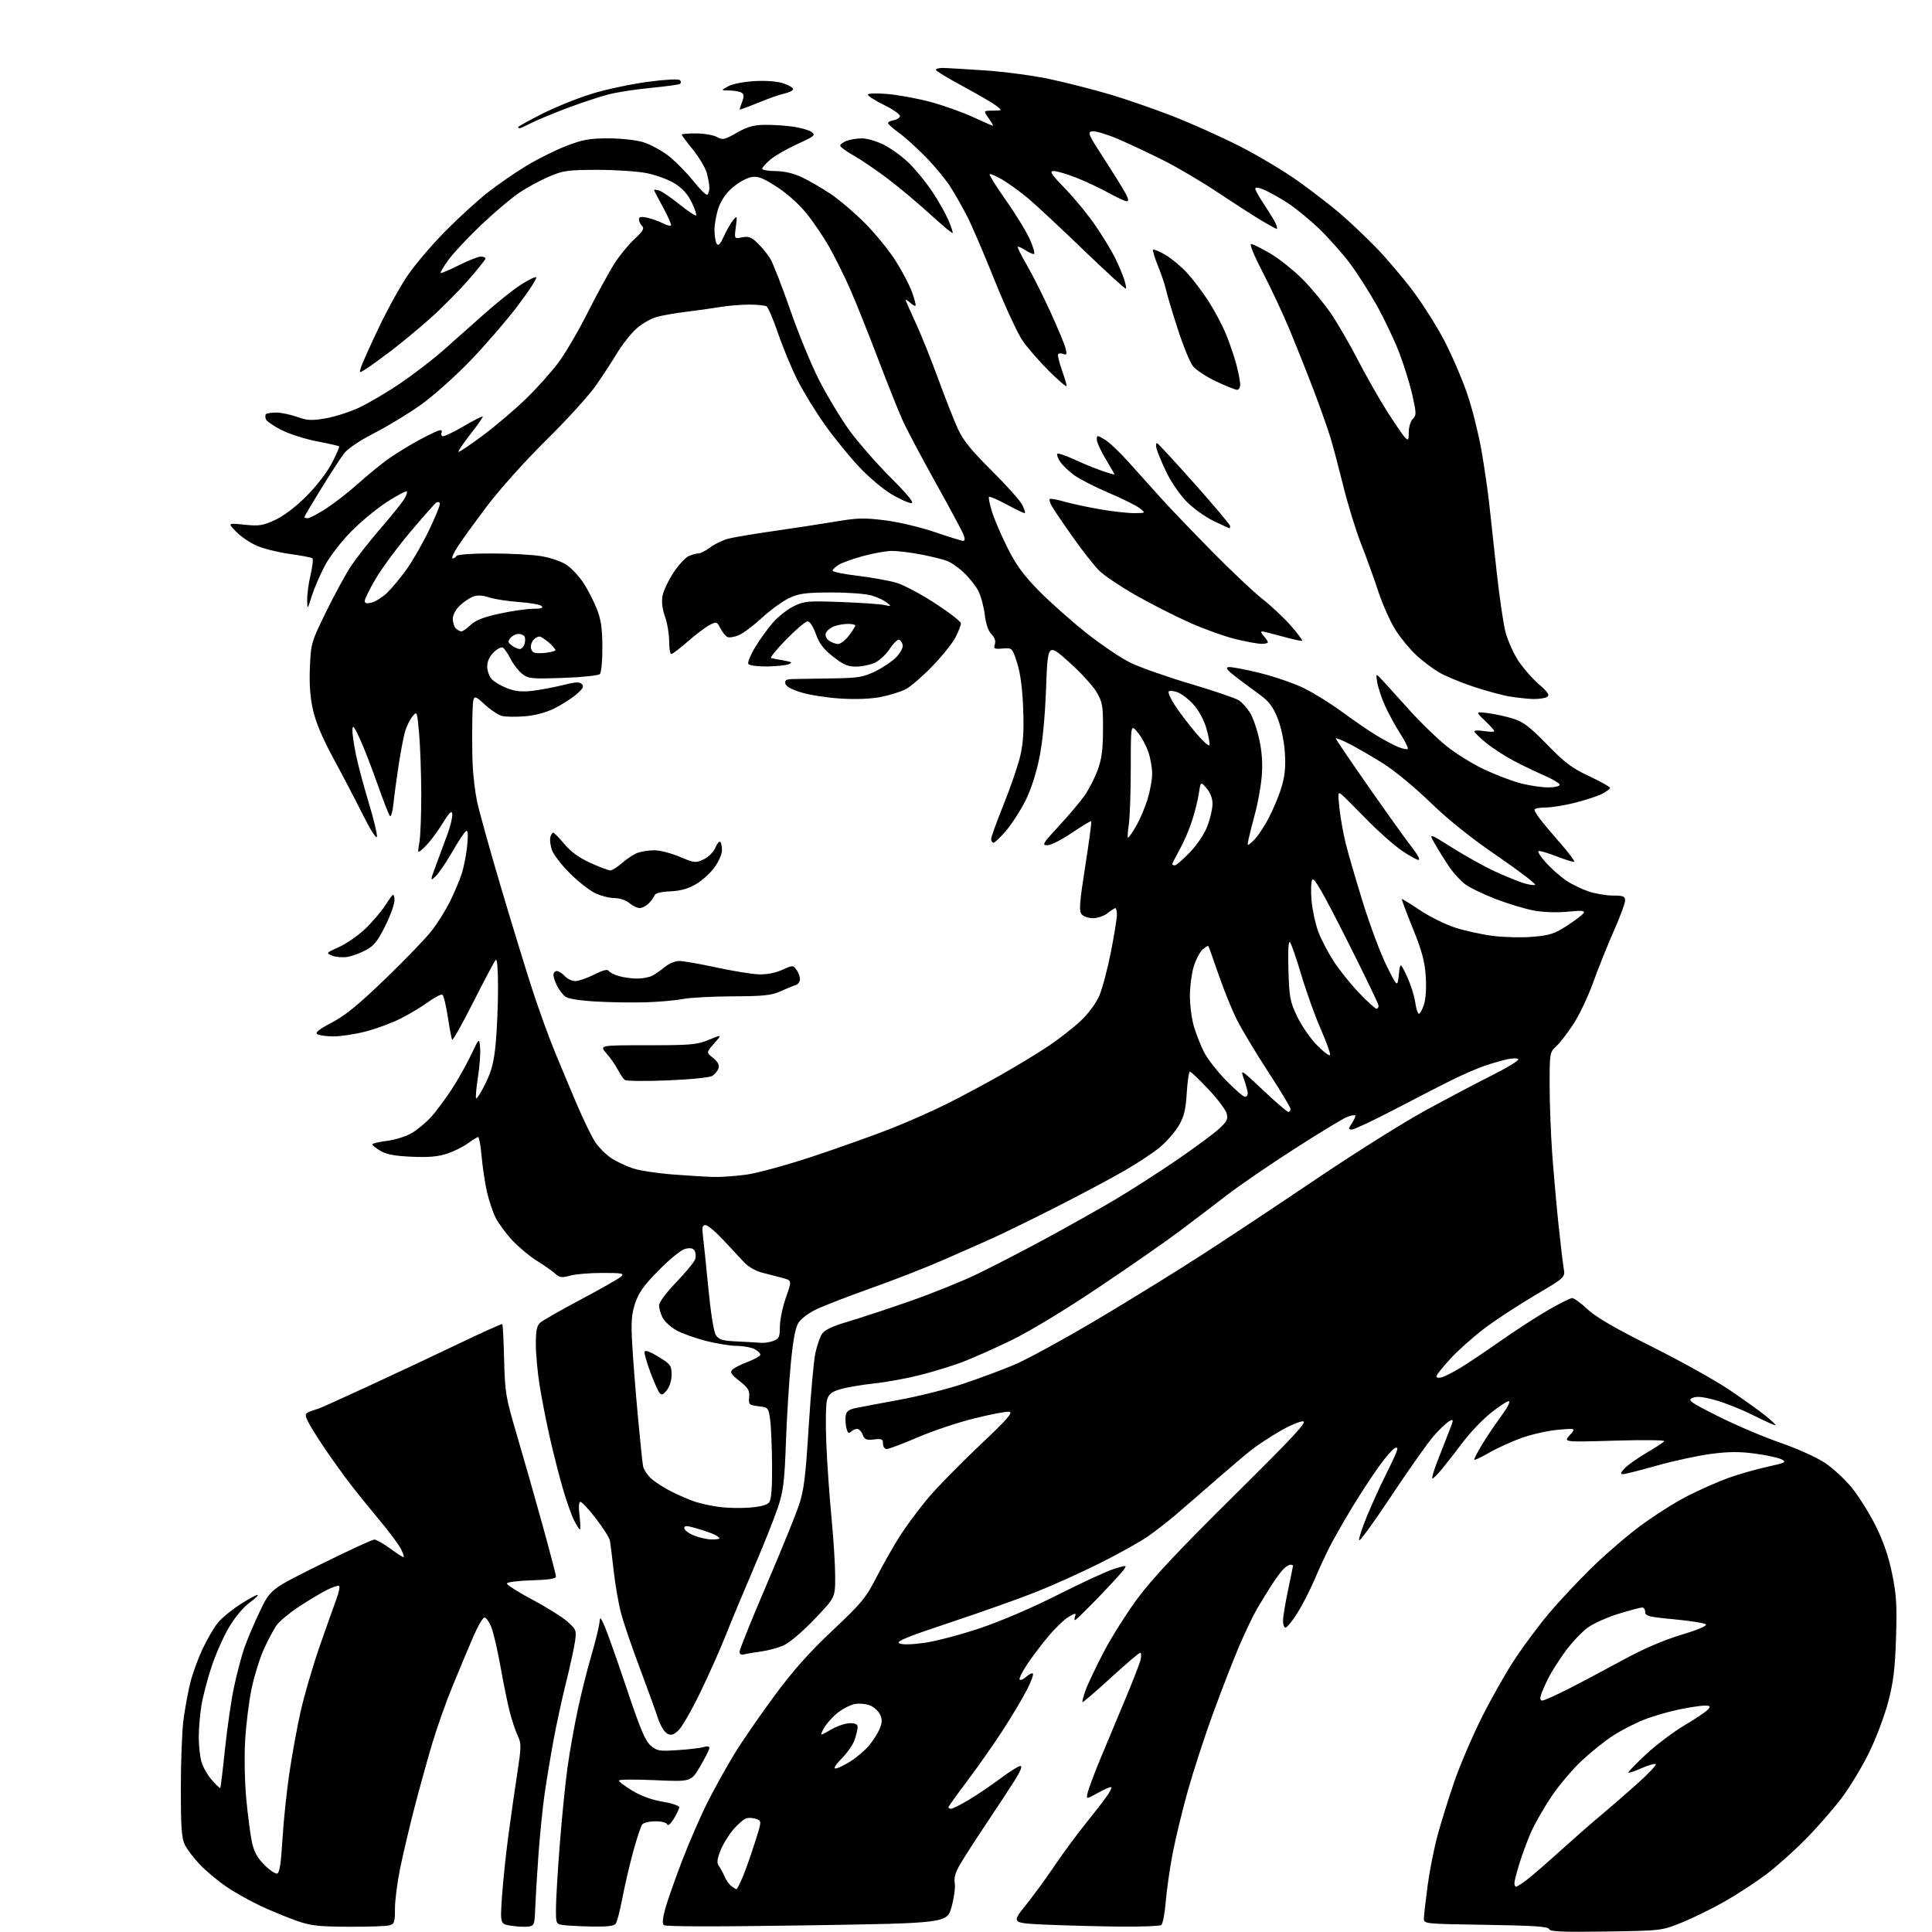 <?xml version="1.0" encoding="UTF-8" standalone="no"?>
<!-- Filename: ccb2d13b6d57845bad5e316980737786e731d6cd09a2f8759331a6cce2b19d7b.svg -->
<!-- Created with https://svgstud.io -->
<svg
  version="1.1"
  xmlns="http://www.w3.org/2000/svg"
  xmlns:xlink="http://www.w3.org/1999/xlink"
  xmlns:svg="http://www.w3.org/2000/svg"
  xmlns:rdf="http://www.w3.org/1999/02/22-rdf-syntax-ns#"
  xmlns:cc="http://creativecommons.org/ns#"
  xmlns:dc="http://purl.org/dc/elements/1.1/"
  viewBox="0 0 768 768"
  width="768"
  height="768"
  role="img"
  aria-labelledby="titleID descID"
>
  <title id="titleID">JACE 9000</title>
  <desc id="descID">AI-generated SVG illustration: JACE 9000, created on https://svgstud.io</desc>

  <rect width="100%" height="100%" fill="white" />


  <path stroke="none" fill="black" fill-rule="evenodd" d="M638.36,767.81C620.85,768.07 616.12,767.86 615.78,766.84C615.44,765.83 609.76,765.45 590.67,765.15C566.25,764.78 566.00,764.75 566.02,762.64C566.03,761.46 566.69,755.64 567.48,749.70C568.27,743.76 570.06,734.69 571.46,729.55C572.86,724.40 575.83,714.86 578.07,708.35C580.30,701.83 585.28,690.20 589.13,682.50C592.99,674.80 599.05,664.16 602.61,658.86C606.17,653.56 612.05,645.68 615.70,641.36C619.34,637.04 626.63,629.22 631.91,624.00C637.18,618.77 646.00,611.11 651.50,606.98C657.00,602.84 665.55,597.38 670.50,594.84C675.45,592.30 682.88,589.01 687.00,587.52C691.12,586.04 698.10,584.04 702.50,583.08C709.69,581.52 710.28,581.22 708.28,580.15C707.07,579.50 702.34,578.46 697.78,577.85C691.50,577.00 687.24,577.02 680.16,577.95C675.02,578.62 665.37,580.70 658.71,582.58C652.05,584.46 645.94,586.00 645.13,586.00C644.03,586.00 644.22,585.39 645.86,583.65C647.07,582.36 650.99,579.59 654.57,577.50C658.14,575.41 661.30,573.33 661.57,572.89C661.85,572.44 652.94,572.35 641.79,572.68C621.50,573.28 621.50,573.28 624.00,570.50C626.50,567.72 626.50,567.72 619.30,568.36C615.35,568.72 608.82,570.18 604.80,571.62C600.79,573.06 594.91,575.75 591.75,577.59C588.59,579.43 586.00,580.61 586.01,580.22C586.01,579.82 587.35,577.25 588.98,574.50C590.61,571.75 594.00,566.69 596.53,563.25C599.23,559.57 600.56,557.00 599.76,557.00C599.01,557.00 595.76,559.14 592.53,561.75C589.30,564.36 584.45,569.42 581.75,573.00C579.06,576.58 575.26,581.44 573.32,583.81C571.38,586.19 569.60,587.93 569.36,587.69C569.12,587.45 570.03,584.38 571.39,580.88C572.75,577.37 574.80,572.12 575.94,569.21C577.94,564.12 577.95,563.96 576.11,564.94C575.06,565.50 572.31,568.11 569.99,570.73C567.67,573.35 560.12,584.03 553.21,594.46C546.30,604.89 540.47,612.92 540.26,612.29C540.06,611.67 541.50,607.26 543.47,602.49C545.45,597.73 548.65,590.67 550.59,586.82C552.54,582.96 554.53,578.74 555.02,577.45C555.73,575.58 555.62,575.21 554.46,575.65C553.66,575.96 550.84,579.20 548.20,582.86C545.55,586.51 540.66,594.00 537.33,599.50C534.01,605.00 530.03,611.98 528.50,615.00C526.96,618.02 524.23,623.97 522.41,628.22C520.59,632.46 517.51,638.42 515.56,641.47C513.62,644.51 511.57,647.00 511.01,647.00C510.46,647.00 510.01,645.76 510.02,644.25C510.02,642.74 510.92,637.27 512.02,632.10C513.11,626.93 514.00,622.54 514.00,622.35C514.00,622.16 513.53,622.00 512.96,622.00C512.39,622.00 511.13,622.79 510.17,623.75C509.21,624.71 507.15,627.49 505.59,629.91C504.03,632.34 501.44,636.56 499.82,639.30C498.21,642.03 494.95,648.82 492.58,654.39C490.22,659.95 485.56,671.92 482.24,681.00C478.92,690.08 474.38,704.02 472.14,712.00C469.91,719.98 467.18,731.28 466.08,737.13C464.97,742.97 463.76,751.52 463.38,756.13C463.01,760.73 462.21,764.83 461.60,765.23C461.00,765.64 453.98,765.92 446.00,765.86C438.02,765.79 424.87,765.46 416.76,765.12C402.02,764.50 402.02,764.50 407.63,757.50C410.71,753.65 415.91,746.55 419.17,741.71C422.43,736.88 427.90,729.45 431.32,725.21C434.73,720.97 438.59,716.01 439.87,714.19C441.16,712.37 442.01,710.68 441.76,710.43C441.51,710.18 439.14,711.18 436.50,712.66C431.70,715.34 431.70,715.34 432.42,712.42C432.81,710.81 435.09,704.77 437.48,699.00C439.87,693.23 444.28,682.65 447.29,675.50C450.30,668.35 453.05,661.26 453.40,659.75C453.75,658.24 453.68,657.00 453.24,657.00C452.79,657.00 447.53,661.49 441.53,666.98C435.53,672.46 430.47,676.81 430.30,676.63C430.12,676.46 430.66,674.39 431.48,672.04C432.31,669.70 435.51,662.92 438.60,656.98C441.69,651.04 447.82,641.30 452.24,635.34C458.10,627.43 468.41,616.45 490.33,594.75C514.67,570.65 519.91,565.00 517.92,565.00C516.57,565.00 512.40,566.80 508.64,568.99C504.89,571.18 499.94,574.43 497.66,576.21C495.37,577.98 488.85,583.50 483.16,588.47C477.47,593.44 470.27,599.67 467.16,602.33C464.05,604.98 459.02,608.86 456.00,610.95C452.97,613.03 444.54,617.72 437.26,621.37C429.97,625.02 418.50,630.19 411.76,632.87C405.02,635.54 389.65,641.00 377.61,644.99C360.82,650.57 356.11,652.48 357.43,653.22C358.53,653.84 362.02,653.79 367.25,653.09C371.71,652.49 381.69,649.87 389.43,647.28C398.06,644.38 410.20,639.17 420.85,633.79C430.39,628.97 440.41,624.36 443.12,623.56C447.91,622.14 448.01,622.15 446.72,624.00C445.98,625.04 441.46,629.97 436.66,634.95C431.86,639.93 427.67,644.00 427.36,644.00C427.04,644.00 427.05,643.30 427.38,642.45C427.88,641.15 427.48,641.19 424.85,642.70C423.13,643.69 419.48,647.18 416.74,650.45C414.00,653.72 410.17,658.79 408.23,661.71C406.29,664.64 404.99,667.32 405.34,667.68C405.70,668.03 406.89,667.50 408.00,666.50C409.11,665.50 410.28,664.95 410.60,665.27C410.93,665.60 409.86,668.49 408.23,671.71C406.59,674.92 402.32,682.10 398.73,687.65C395.13,693.20 388.78,702.27 384.60,707.81C380.42,713.34 377.00,718.12 377.00,718.43C377.00,718.74 377.50,719.00 378.12,719.00C378.73,719.00 382.00,717.34 385.37,715.31C388.74,713.28 394.38,709.45 397.90,706.81C401.42,704.16 404.90,702.00 405.64,702.00C406.49,702.00 405.66,704.09 403.35,707.75C401.36,710.91 396.26,718.67 392.02,725.00C387.78,731.33 383.12,738.57 381.65,741.10C379.78,744.34 379.15,746.55 379.53,748.60C379.82,750.19 379.26,754.42 378.27,758.00C376.47,764.50 376.47,764.50 320.65,765.36C284.40,765.92 264.48,765.88 263.85,765.25C263.21,764.61 263.45,762.22 264.55,758.38C265.47,755.15 268.47,746.65 271.21,739.50C273.95,732.35 278.44,722.03 281.19,716.56C283.94,711.09 288.74,702.45 291.85,697.35C294.96,692.25 302.14,681.81 307.82,674.14C315.34,663.98 321.62,656.91 330.96,648.12C342.63,637.12 344.20,635.21 348.53,626.77C351.15,621.67 355.31,614.35 357.78,610.50C360.25,606.65 365.14,600.05 368.65,595.83C372.16,591.61 381.39,582.16 389.15,574.83C400.36,564.25 402.84,561.44 401.21,561.19C400.08,561.02 393.83,562.21 387.33,563.82C380.82,565.44 370.67,568.84 364.76,571.38C358.85,573.92 353.34,576.00 352.51,576.00C351.64,576.00 351.00,575.10 351.00,573.89C351.00,572.06 350.53,571.84 347.40,572.20C344.37,572.56 343.67,572.26 342.93,570.31C342.44,569.04 341.45,568.00 340.72,568.00C340.00,568.00 338.88,568.52 338.26,569.14C337.40,570.00 336.95,569.66 336.47,567.75C336.12,566.35 335.98,564.15 336.17,562.85C336.42,561.08 337.36,560.32 340.00,559.76C341.93,559.35 349.80,557.86 357.50,556.45C365.20,555.04 376.68,552.15 383.00,550.03C389.32,547.91 398.45,544.52 403.27,542.48C408.10,540.45 422.55,532.56 435.39,524.96C448.22,517.36 467.22,505.65 477.61,498.93C488.00,492.22 508.80,478.42 523.84,468.27C538.88,458.13 558.23,445.99 566.84,441.30C575.45,436.61 587.36,430.33 593.29,427.35C599.23,424.38 603.84,421.55 603.55,421.08C603.25,420.59 601.28,420.60 599.07,421.10C596.89,421.58 592.95,422.72 590.31,423.62C587.66,424.51 582.12,426.90 578.00,428.91C573.88,430.92 563.43,436.27 554.80,440.79C546.16,445.30 538.35,449.00 537.43,449.00C535.89,449.00 535.89,448.81 537.46,446.41C538.40,444.99 538.96,443.63 538.72,443.39C538.48,443.14 537.01,443.43 535.46,444.02C533.91,444.60 524.51,450.31 514.57,456.69C504.63,463.08 492.68,471.26 488.00,474.87C483.32,478.48 474.77,484.99 469.00,489.32C463.23,493.66 448.45,503.93 436.16,512.15C422.64,521.19 409.01,529.41 401.66,532.96C394.97,536.19 386.36,540.01 382.51,541.46C378.67,542.90 371.25,545.19 366.01,546.54C360.78,547.88 352.45,549.41 347.50,549.94C342.55,550.47 336.50,551.50 334.07,552.23C330.51,553.29 329.46,554.14 328.75,556.53C328.27,558.16 328.14,565.94 328.47,573.82C328.80,581.70 329.73,594.97 330.53,603.32C331.34,611.67 332.00,622.22 332.00,626.77C332.00,635.05 332.00,635.05 323.75,643.67C319.01,648.63 313.80,653.05 311.50,654.07C309.30,655.04 305.25,656.13 302.50,656.50C299.75,656.87 296.71,657.39 295.75,657.65C294.62,657.96 294.00,657.58 294.00,656.56C294.00,655.70 298.75,643.89 304.56,630.33C310.37,616.76 316.22,602.42 317.55,598.44C319.58,592.39 320.21,587.37 321.46,567.28C322.28,554.11 323.47,540.90 324.11,537.93C324.75,534.95 325.94,531.50 326.75,530.26C327.79,528.67 330.82,527.23 336.87,525.43C341.62,524.03 352.70,520.37 361.50,517.31C370.30,514.25 382.45,509.35 388.50,506.43C394.55,503.51 406.70,497.23 415.50,492.47C424.30,487.71 436.68,480.75 443.00,477.02C449.32,473.28 460.23,466.30 467.23,461.51C474.23,456.72 481.84,451.14 484.14,449.10C487.71,445.93 488.22,445.00 487.64,442.69C487.27,441.21 483.99,436.85 480.36,433.00C476.73,429.15 473.43,426.00 473.02,426.00C472.61,426.00 472.04,429.81 471.75,434.47C471.34,441.17 470.68,443.87 468.62,447.39C467.19,449.83 463.90,453.64 461.32,455.85C458.73,458.06 452.09,462.46 446.56,465.62C441.03,468.79 428.85,475.26 419.50,480.00C410.15,484.74 398.90,490.24 394.50,492.22C390.10,494.20 381.16,498.16 374.62,501.01C368.09,503.87 355.27,508.87 346.12,512.12C336.98,515.38 327.18,519.17 324.35,520.55C321.51,521.92 318.40,524.26 317.44,525.74C316.21,527.62 315.28,532.49 314.36,541.96C313.64,549.41 312.76,563.60 312.41,573.50C311.86,588.81 311.40,592.62 309.31,599.00C307.96,603.12 303.57,614.15 299.56,623.50C295.55,632.85 290.58,644.77 288.52,650.00C286.46,655.23 281.95,665.35 278.50,672.50C275.05,679.65 271.09,686.55 269.71,687.84C267.66,689.73 266.81,689.97 265.18,689.10C264.04,688.49 262.42,685.74 261.46,682.76C260.52,679.87 257.32,671.06 254.36,663.18C251.39,655.30 248.10,645.72 247.04,641.89C245.97,638.05 244.60,630.32 243.98,624.71C243.36,619.09 242.67,613.56 242.45,612.41C242.22,611.26 239.73,607.32 236.90,603.66C234.07,600.00 231.30,597.00 230.74,597.00C230.10,597.00 229.96,599.01 230.37,602.50C230.73,605.52 230.80,608.00 230.53,608.00C230.26,608.00 229.19,606.31 228.15,604.25C227.11,602.19 225.09,596.45 223.67,591.50C222.24,586.55 219.95,577.55 218.58,571.50C217.21,565.45 215.39,556.23 214.55,551.00C213.70,545.77 213.01,538.31 213.00,534.40C213.00,528.90 213.39,526.96 214.75,525.76C215.71,524.91 223.03,520.75 231.00,516.51C238.97,512.28 246.16,508.18 246.96,507.41C248.23,506.19 247.20,506.00 239.46,506.01C234.53,506.01 228.77,506.49 226.65,507.08C223.33,508.00 222.49,507.89 220.65,506.25C219.47,505.21 216.18,502.91 213.35,501.14C210.52,499.37 206.17,495.75 203.69,493.10C201.21,490.45 198.24,486.43 197.08,484.16C195.93,481.90 194.34,477.22 193.56,473.77C192.78,470.32 191.84,464.01 191.46,459.75C191.08,455.49 190.46,452.00 190.08,452.00C189.70,452.00 187.88,453.11 186.04,454.47C184.20,455.83 180.46,457.68 177.74,458.59C174.11,459.79 170.35,460.12 163.65,459.82C156.96,459.53 153.63,458.90 151.25,457.49C149.46,456.44 148.00,455.27 148.00,454.90C148.00,454.53 150.59,453.92 153.75,453.53C156.91,453.15 161.34,451.77 163.58,450.47C165.83,449.17 169.35,446.25 171.41,443.97C173.47,441.69 177.19,436.68 179.67,432.84C182.16,429.00 185.61,422.85 187.34,419.18C190.48,412.50 190.48,412.50 190.85,416.50C191.05,418.70 190.66,424.01 189.98,428.29C189.30,432.58 188.99,436.32 189.28,436.61C189.57,436.90 191.23,434.25 192.97,430.72C195.43,425.72 196.33,422.21 197.04,414.90C197.54,409.73 197.96,399.90 197.97,393.05C197.99,385.44 197.64,380.97 197.08,381.55C196.57,382.07 192.56,389.61 188.17,398.31C183.78,407.00 179.98,413.75 179.73,413.31C179.47,412.86 178.70,408.78 178.01,404.23C177.32,399.68 176.35,395.71 175.86,395.41C175.36,395.11 172.83,396.41 170.23,398.31C167.63,400.20 162.64,403.19 159.14,404.95C155.65,406.70 149.39,409.01 145.23,410.07C141.08,411.13 135.39,411.99 132.59,411.98C129.79,411.98 126.88,411.58 126.13,411.10C125.14,410.48 126.76,409.19 131.93,406.47C137.35,403.62 142.58,399.34 153.38,388.91C161.24,381.33 169.50,372.73 171.74,369.81C173.98,366.89 177.16,361.80 178.81,358.50C180.46,355.20 182.55,350.27 183.46,347.55C184.37,344.83 185.38,339.69 185.72,336.14C186.14,331.65 185.99,329.89 185.24,330.35C184.65,330.72 182.15,334.50 179.70,338.76C177.24,343.02 174.25,347.38 173.05,348.46C170.95,350.36 170.96,350.21 173.49,343.46C174.93,339.63 177.00,334.02 178.09,331.00C179.18,327.98 179.94,324.60 179.78,323.50C179.57,322.00 178.57,323.01 175.82,327.50C173.80,330.80 170.74,334.84 169.02,336.48C165.90,339.47 165.90,339.47 166.70,334.98C167.14,332.52 167.48,323.75 167.46,315.50C167.43,307.25 167.04,296.46 166.60,291.52C165.78,282.56 165.78,282.55 163.92,284.85C162.89,286.12 161.58,288.81 161.00,290.83C160.42,292.85 159.29,298.77 158.48,304.00C157.68,309.23 156.75,316.14 156.42,319.36C156.10,322.59 155.46,324.84 155.01,324.36C154.56,323.89 152.30,318.10 149.98,311.50C147.66,304.90 144.51,296.80 142.97,293.50C140.68,288.59 140.16,287.99 140.09,290.18C140.04,291.66 140.69,296.16 141.53,300.18C142.37,304.21 144.66,312.77 146.61,319.20C148.57,325.64 150.01,331.69 149.83,332.64C149.64,333.63 147.27,329.92 144.28,323.94C141.41,318.20 136.13,308.10 132.55,301.50C128.14,293.37 125.52,287.14 124.41,282.19C123.28,277.13 122.90,271.89 123.19,265.19C123.60,255.70 123.74,255.24 129.73,243.00C133.10,236.12 137.57,227.93 139.68,224.80C141.78,221.66 146.91,215.14 151.09,210.30C155.26,205.46 159.48,200.25 160.47,198.72C161.46,197.19 162.02,195.68 161.71,195.37C161.40,195.06 157.85,196.94 153.82,199.53C149.79,202.13 143.35,207.46 139.50,211.38C135.55,215.40 131.02,221.30 129.09,224.94C127.22,228.48 124.90,233.88 123.93,236.94C122.18,242.50 122.18,242.50 122.11,238.50C122.07,236.30 122.67,231.80 123.45,228.50C124.23,225.20 124.56,222.24 124.18,221.93C123.81,221.61 119.80,220.84 115.28,220.22C110.77,219.60 104.86,218.14 102.17,216.98C99.47,215.82 95.74,213.30 93.88,211.38C90.50,207.89 90.50,207.89 97.14,208.57C102.96,209.17 104.44,208.95 109.29,206.72C112.73,205.15 117.41,201.61 121.69,197.35C125.72,193.34 129.95,187.88 131.88,184.18C133.70,180.70 135.01,177.67 134.78,177.44C134.55,177.21 130.60,176.31 126.01,175.44C121.42,174.57 115.10,172.56 111.96,170.98C108.82,169.39 106.00,167.45 105.69,166.65C105.39,165.85 105.41,164.93 105.74,164.60C106.06,164.27 107.89,164.00 109.78,164.00C111.68,164.00 115.40,164.77 118.06,165.71C122.18,167.18 123.83,167.26 129.46,166.30C133.07,165.68 139.06,163.76 142.77,162.03C146.47,160.29 153.78,155.99 159.00,152.47C164.22,148.94 171.96,143.01 176.18,139.28C180.41,135.55 187.74,129.04 192.47,124.82C197.20,120.60 203.55,115.50 206.57,113.50C209.59,111.49 212.53,110.01 213.11,110.20C213.68,110.39 210.40,115.49 205.83,121.52C201.25,127.55 192.66,137.49 186.74,143.61C180.83,149.73 172.06,157.53 167.26,160.94C162.45,164.36 154.17,169.40 148.84,172.13C142.86,175.20 138.23,178.33 136.73,180.30C135.39,182.06 131.31,188.35 127.65,194.28C123.99,200.20 121.00,205.27 121.00,205.53C121.00,205.79 121.61,206.00 122.34,206.00C123.08,206.00 126.36,204.28 129.62,202.17C132.88,200.06 138.46,195.72 142.02,192.53C145.59,189.34 150.75,185.08 153.50,183.05C156.25,181.02 161.93,177.48 166.12,175.18C170.32,172.88 174.28,171.00 174.93,171.00C175.58,171.00 175.86,171.42 175.54,171.93C175.23,172.44 175.35,173.10 175.82,173.39C176.30,173.68 180.02,171.96 184.09,169.56C188.17,167.17 191.67,165.37 191.87,165.56C192.08,165.76 189.91,168.90 187.04,172.54C184.18,176.19 182.03,179.36 182.27,179.60C182.50,179.84 186.93,176.86 192.10,172.99C197.27,169.11 204.98,162.54 209.23,158.39C213.49,154.23 219.21,147.83 221.96,144.17C224.70,140.50 230.00,131.45 233.72,124.05C237.45,116.65 242.19,107.96 244.26,104.75C246.33,101.53 249.92,97.14 252.25,94.99C255.62,91.88 256.23,90.83 255.24,89.84C254.56,89.16 254.00,87.98 254.00,87.22C254.00,86.19 254.82,86.02 257.25,86.54C259.04,86.93 261.78,87.89 263.34,88.69C264.91,89.49 266.42,89.91 266.71,89.62C267.00,89.33 265.61,86.13 263.62,82.51C261.63,78.89 260.00,75.76 260.00,75.56C260.00,75.35 260.86,75.41 261.92,75.69C262.97,75.96 266.62,78.43 270.01,81.17C273.41,83.90 276.42,85.91 276.71,85.62C276.99,85.34 276.21,83.00 274.97,80.44C273.46,77.31 271.27,74.86 268.33,73.00C265.92,71.47 260.92,69.61 257.23,68.86C253.53,68.11 244.65,67.51 237.50,67.52C225.71,67.54 223.92,67.79 218.31,70.17C214.91,71.62 209.64,74.46 206.60,76.48C203.56,78.50 196.80,84.19 191.58,89.13C186.36,94.07 180.44,100.36 178.42,103.10C176.41,105.85 174.94,108.27 175.16,108.49C175.38,108.71 178.63,107.34 182.40,105.44C186.16,103.55 190.09,102.00 191.12,102.00C192.15,102.00 193.00,102.34 193.00,102.76C193.00,103.18 189.85,107.12 186.00,111.51C182.15,115.91 175.29,122.79 170.75,126.80C166.21,130.82 159.35,136.50 155.50,139.43C151.65,142.36 147.20,145.57 145.62,146.58C142.74,148.40 142.74,148.40 143.51,145.95C143.93,144.60 147.10,137.56 150.55,130.30C154.00,123.03 159.22,113.59 162.16,109.32C165.10,105.05 171.78,97.22 177.00,91.93C182.22,86.65 189.76,79.76 193.74,76.63C197.72,73.49 204.64,68.71 209.11,65.99C213.59,63.27 220.78,59.69 225.09,58.02C231.70,55.48 234.33,55.00 241.79,55.00C246.73,55.00 252.81,55.66 255.57,56.48C258.28,57.30 262.75,59.68 265.50,61.77C268.25,63.86 272.71,68.35 275.42,71.74C278.12,75.14 280.71,77.68 281.17,77.40C281.62,77.11 282.00,75.90 281.99,74.69C281.99,73.49 281.52,70.80 280.94,68.72C280.36,66.64 277.89,62.49 275.45,59.49C273.00,56.48 271.00,53.80 271.00,53.51C271.00,53.23 273.59,53.02 276.75,53.04C279.91,53.05 283.62,53.70 285.00,54.46C287.28,55.73 287.97,55.58 292.87,52.78C297.02,50.42 299.53,49.69 303.87,49.63C306.97,49.58 312.04,49.89 315.14,50.33C318.24,50.76 321.61,51.73 322.63,52.47C324.32,53.71 323.83,54.13 316.99,57.25C312.87,59.14 308.04,61.92 306.25,63.43C304.46,64.94 303.00,66.59 303.00,67.09C303.00,67.59 305.36,68.00 308.25,68.01C311.69,68.02 315.29,68.86 318.71,70.44C321.57,71.78 326.75,74.77 330.21,77.10C333.67,79.42 339.89,84.74 344.03,88.91C348.17,93.09 353.67,99.89 356.25,104.03C358.82,108.17 361.62,113.52 362.47,115.91C363.31,118.30 364.00,120.71 364.00,121.28C364.00,121.85 363.10,121.50 362.00,120.50C360.90,119.50 360.00,118.92 360.00,119.21C360.00,119.49 361.76,123.50 363.90,128.11C366.05,132.73 370.10,142.80 372.92,150.50C375.73,158.20 379.26,167.19 380.77,170.48C382.84,175.02 386.05,178.99 394.11,186.98C399.95,192.77 405.48,198.96 406.39,200.75C407.30,202.54 407.70,203.99 407.28,203.98C406.85,203.96 403.61,202.40 400.07,200.49C396.53,198.58 393.42,197.25 393.14,197.52C392.87,197.80 393.42,200.49 394.37,203.51C395.32,206.53 398.09,212.97 400.52,217.82C403.86,224.50 406.82,228.57 412.72,234.60C417.00,238.98 425.45,246.51 431.50,251.35C437.55,256.18 445.65,261.65 449.50,263.51C453.35,265.36 464.07,269.12 473.33,271.87C482.59,274.62 491.20,277.55 492.47,278.39C493.74,279.22 495.74,281.47 496.93,283.38C498.11,285.30 499.78,290.16 500.63,294.18C501.69,299.17 501.98,303.80 501.55,308.71C501.21,312.68 500.03,319.21 498.95,323.21C497.86,327.22 496.69,331.85 496.34,333.50C495.71,336.50 495.71,336.50 498.29,334.14C499.71,332.84 502.44,328.79 504.35,325.14C506.26,321.49 508.59,315.82 509.54,312.55C510.79,308.24 511.12,304.51 510.74,299.01C510.43,294.48 509.27,289.03 507.86,285.50C506.05,280.97 504.45,278.83 501.00,276.31C498.52,274.51 494.27,271.35 491.53,269.28C487.90,266.53 487.03,265.42 488.29,265.18C489.24,265.00 494.85,266.05 500.76,267.51C506.67,268.97 514.66,271.73 518.52,273.65C522.38,275.56 529.13,279.77 533.52,283.00C537.91,286.24 543.98,290.40 547.00,292.24C550.02,294.08 553.98,296.20 555.78,296.93C557.59,297.67 559.31,298.02 559.62,297.72C559.92,297.41 558.52,294.60 556.52,291.46C554.51,288.32 551.79,283.31 550.47,280.34C549.15,277.36 547.80,273.25 547.47,271.21C546.86,267.50 546.86,267.50 550.07,271.00C551.83,272.93 556.65,278.24 560.77,282.82C564.90,287.39 571.30,293.58 575.00,296.57C578.69,299.55 585.49,303.76 590.11,305.92C594.72,308.07 601.26,310.55 604.64,311.42C608.02,312.29 612.86,313.00 615.39,313.00C617.93,313.00 620.00,312.54 620.00,311.97C620.00,311.41 617.35,309.80 614.12,308.39C610.88,306.99 605.38,304.35 601.89,302.52C598.39,300.69 593.41,297.46 590.82,295.35C588.22,293.23 586.08,291.16 586.05,290.74C586.02,290.32 587.80,290.26 590.00,290.62C592.20,290.97 594.00,290.98 594.00,290.64C594.00,290.30 592.31,288.41 590.25,286.44C586.50,282.86 586.50,282.86 591.50,283.48C594.25,283.83 598.75,284.81 601.50,285.68C605.55,286.95 608.13,288.92 615.03,296.00C622.14,303.29 624.93,305.38 631.78,308.58C636.30,310.69 640.00,312.76 640.00,313.18C640.00,313.60 638.62,314.66 636.94,315.53C635.26,316.40 630.46,317.99 626.28,319.06C622.10,320.13 616.73,321.00 614.34,321.00C611.95,321.00 610.00,321.39 610.00,321.87C610.00,322.34 610.99,324.03 612.20,325.62C613.41,327.20 617.07,331.55 620.33,335.28C623.59,339.01 626.06,342.27 625.81,342.53C625.55,342.78 622.47,341.86 618.96,340.48C615.44,339.11 612.14,338.12 611.61,338.30C611.09,338.47 612.40,340.54 614.52,342.89C616.65,345.24 620.21,348.41 622.44,349.93C624.67,351.45 628.72,353.43 631.43,354.34C634.14,355.26 638.53,356.00 641.18,356.00C645.32,356.00 646.00,356.28 646.00,357.98C646.00,359.07 643.98,364.52 641.51,370.09C639.04,375.66 635.38,384.78 633.38,390.36C631.38,395.94 627.84,403.43 625.51,407.00C623.19,410.57 620.09,414.59 618.64,415.92C616.04,418.31 616.00,418.57 616.00,431.42C616.01,438.62 616.47,450.80 617.02,458.50C617.58,466.20 618.70,478.80 619.50,486.50C620.30,494.20 621.25,502.14 621.59,504.14C622.23,507.79 622.23,507.79 610.16,514.90C603.53,518.82 594.54,524.70 590.18,527.99C585.82,531.27 579.72,536.69 576.63,540.04C573.53,543.38 571.00,546.57 571.00,547.12C571.00,547.71 571.95,547.85 573.25,547.46C574.49,547.08 577.75,545.42 580.50,543.76C583.25,542.11 590.45,537.28 596.50,533.03C602.55,528.79 611.14,523.22 615.60,520.66C620.05,518.10 624.28,516.00 624.99,516.00C625.71,516.00 628.43,518.00 631.04,520.44C634.40,523.59 641.91,527.95 656.68,535.34C668.16,541.08 682.04,548.83 687.53,552.54C693.01,556.26 699.44,560.85 701.80,562.76C704.17,564.66 705.97,566.37 705.79,566.54C705.61,566.72 701.65,564.95 696.98,562.61C692.32,560.27 685.46,557.53 681.74,556.53C676.79,555.19 674.39,554.97 672.74,555.71C670.73,556.61 671.81,557.38 683.00,563.00C689.88,566.46 700.91,571.16 707.52,573.44C714.23,575.76 722.11,579.29 725.34,581.44C728.53,583.56 733.38,588.04 736.12,591.39C738.86,594.75 743.12,601.55 745.59,606.50C748.67,612.69 750.72,618.62 752.13,625.50C753.86,633.92 754.11,637.94 753.70,651.00C753.31,663.35 752.68,668.53 750.60,676.50C749.16,682.00 745.73,691.10 742.97,696.72C740.21,702.35 735.31,710.45 732.08,714.73C728.85,719.02 722.45,726.35 717.86,731.02C713.26,735.70 706.12,742.07 702.00,745.17C697.88,748.27 690.45,753.11 685.50,755.92C680.55,758.74 672.90,762.49 668.50,764.26C660.50,767.48 660.50,767.48 638.36,767.81zM138.50,765.91C126.60,765.86 123.52,765.51 118.00,763.57C114.42,762.32 108.07,759.71 103.88,757.77C99.69,755.83 93.50,752.38 90.13,750.09C86.75,747.80 81.97,743.81 79.50,741.24C77.03,738.66 74.31,735.06 73.44,733.24C72.18,730.58 71.87,726.13 71.88,710.71C71.89,700.15 72.36,687.93 72.94,683.57C73.52,679.21 74.72,672.69 75.60,669.07C76.48,665.46 78.73,659.27 80.60,655.32C82.47,651.38 85.23,646.69 86.74,644.90C88.24,643.11 92.13,639.93 95.39,637.83C98.65,635.72 101.78,634.00 102.35,634.00C102.93,634.00 101.50,635.39 99.19,637.10C96.75,638.89 93.32,642.99 91.04,646.85C88.87,650.51 85.75,657.55 84.11,662.50C82.46,667.45 80.64,674.42 80.06,678.00C79.49,681.58 79.01,687.20 79.01,690.50C79.01,693.80 79.48,698.20 80.06,700.28C80.64,702.35 82.49,705.63 84.19,707.56C85.88,709.49 87.40,710.94 87.56,710.77C87.72,710.61 88.58,703.54 89.46,695.06C90.35,686.58 91.98,675.44 93.09,670.31C94.20,665.19 95.99,658.41 97.06,655.25C98.14,652.09 100.92,645.50 103.26,640.62C107.50,631.74 107.50,631.74 127.42,621.87C138.38,616.44 147.99,612.00 148.79,612.00C149.58,612.00 152.38,613.58 155.00,615.50C157.62,617.42 160.06,619.00 160.41,619.00C160.76,619.00 160.30,617.54 159.39,615.75C158.48,613.96 154.72,608.90 151.03,604.50C147.34,600.10 142.07,593.58 139.31,590.00C136.55,586.42 131.87,579.90 128.90,575.50C125.92,571.10 122.94,566.25 122.25,564.72C121.11,562.15 121.21,561.87 123.57,560.97C124.98,560.44 126.31,560.00 126.53,560.00C126.75,560.00 135.61,556.00 146.22,551.12C156.82,546.23 173.11,538.58 182.41,534.11C191.71,529.65 199.49,526.15 199.69,526.35C199.89,526.55 200.21,532.97 200.40,540.61C200.74,553.73 201.02,555.39 205.48,570.50C208.08,579.30 212.63,595.27 215.60,606.00C218.57,616.73 221.00,626.05 221.00,626.71C221.00,627.56 218.07,628.01 211.25,628.21C205.61,628.38 201.50,628.92 201.50,629.50C201.50,630.05 206.14,632.98 211.82,636.00C217.49,639.02 223.73,642.95 225.69,644.72C229.09,647.79 229.21,648.14 228.54,652.72C228.15,655.35 226.55,662.67 224.97,669.00C223.40,675.33 221.19,685.45 220.08,691.50C218.96,697.55 217.38,707.00 216.57,712.50C215.76,718.00 214.62,729.25 214.03,737.50C213.45,745.75 212.86,755.42 212.73,759.00C212.52,765.03 212.32,765.52 210.09,765.84C208.77,766.03 205.69,765.88 203.25,765.52C198.82,764.85 198.82,764.85 199.53,754.18C199.92,748.30 201.05,737.42 202.04,730.00C203.03,722.58 204.64,711.29 205.62,704.93C207.26,694.22 207.28,693.10 205.78,689.93C204.89,688.04 203.47,683.80 202.63,680.50C201.78,677.20 200.13,669.13 198.96,662.56C197.79,655.99 196.14,648.90 195.31,646.81C194.47,644.71 193.24,643.00 192.59,643.00C191.93,643.00 189.90,646.49 188.07,650.75C186.25,655.01 182.60,663.70 179.98,670.06C177.35,676.42 173.61,687.00 171.67,693.56C169.72,700.13 166.54,711.67 164.59,719.21C162.65,726.75 160.14,737.39 159.03,742.87C157.91,748.34 157.00,755.50 157.00,758.79C157.00,764.14 156.77,764.83 154.75,765.37C153.51,765.70 146.20,765.95 138.50,765.91zM235.63,765.84C231.16,765.75 226.04,765.50 224.25,765.28C221.00,764.87 221.00,764.87 221.00,758.73C221.00,755.35 221.69,743.79 222.53,733.04C223.37,722.30 224.75,708.55 225.60,702.50C226.45,696.45 228.25,686.33 229.59,680.00C230.93,673.67 233.34,664.00 234.95,658.50C236.56,653.00 238.03,647.15 238.22,645.50C238.57,642.50 238.57,642.50 240.37,646.50C241.36,648.70 245.26,659.73 249.04,671.00C254.47,687.21 256.48,692.00 258.64,693.87C261.17,696.05 262.00,696.19 269.44,695.70C273.87,695.41 278.51,694.86 279.75,694.47C281.11,694.04 282.00,694.19 282.00,694.83C282.00,695.41 280.36,698.68 278.36,702.10C274.73,708.30 274.73,708.30 260.36,707.65C252.46,707.29 246.00,707.35 246.00,707.79C246.00,708.22 248.42,710.05 251.38,711.84C254.82,713.92 259.16,715.50 263.38,716.20C267.02,716.80 270.00,717.79 270.00,718.40C269.99,719.00 269.03,721.08 267.84,723.00C266.63,724.98 265.51,725.96 265.26,725.25C265.01,724.51 263.08,724.00 260.54,724.00C258.18,724.00 255.81,724.56 255.28,725.25C254.75,725.94 253.15,730.77 251.72,736.00C250.29,741.23 248.35,749.55 247.41,754.50C246.47,759.45 245.27,764.06 244.73,764.75C244.07,765.59 241.11,765.95 235.63,765.84zM292.75,751.00C292.95,751.00 293.95,749.09 294.98,746.75C296.01,744.41 298.20,738.31 299.84,733.19C302.83,723.87 302.83,723.87 300.70,723.09C299.53,722.65 297.76,722.51 296.76,722.77C295.76,723.03 293.39,725.06 291.50,727.27C289.60,729.49 287.28,733.31 286.35,735.76C285.01,739.26 284.90,740.57 285.83,741.86C286.47,742.76 287.47,744.62 288.05,746.00C288.62,747.38 289.83,749.06 290.74,749.75C291.64,750.44 292.55,751.00 292.75,751.00zM602.66,750.00C603.02,750.00 604.93,748.78 606.91,747.28C608.88,745.79 615.00,740.49 620.50,735.51C626.00,730.54 633.20,724.23 636.50,721.50C639.80,718.76 646.26,713.16 650.85,709.05C655.45,704.93 658.73,701.41 658.15,701.22C657.57,701.02 654.98,701.80 652.39,702.94C649.81,704.09 647.52,704.85 647.31,704.64C647.10,704.43 650.26,701.17 654.32,697.38C658.39,693.60 665.32,688.37 669.73,685.76C674.13,683.15 678.30,680.34 678.99,679.51C680.06,678.23 679.84,678.00 677.58,678.00C676.11,678.00 671.48,678.71 667.27,679.58C663.07,680.45 656.77,682.30 653.29,683.70C649.80,685.09 644.35,687.91 641.17,689.97C637.99,692.02 632.36,696.54 628.66,700.00C624.96,703.46 619.51,709.94 616.55,714.40C613.59,718.85 610.01,725.14 608.59,728.36C607.17,731.59 605.11,737.14 604.01,740.72C602.90,744.29 602.00,747.84 602.00,748.61C602.00,749.37 602.30,750.00 602.66,750.00zM110.22,744.76C111.12,744.47 111.73,740.45 112.26,731.42C112.68,724.31 113.91,712.42 115.00,705.00C116.08,697.58 118.14,686.33 119.58,680.00C121.01,673.67 124.38,662.20 127.05,654.50C129.73,646.80 132.71,638.39 133.68,635.81C134.65,633.22 135.16,630.83 134.82,630.49C134.48,630.14 132.24,630.86 129.85,632.08C127.46,633.29 122.47,636.29 118.76,638.73C115.05,641.17 111.09,644.47 109.95,646.06C108.82,647.66 106.54,651.94 104.89,655.57C103.24,659.21 101.04,666.31 99.99,671.35C98.95,676.38 97.80,685.67 97.44,692.00C97.07,698.49 97.28,708.64 97.91,715.28C98.53,721.76 99.54,729.41 100.15,732.28C100.98,736.14 102.27,738.50 105.11,741.34C107.22,743.45 109.52,744.99 110.22,744.76zM332.13,703.00C332.94,703.00 335.62,701.73 338.07,700.17C340.53,698.61 343.84,695.80 345.42,693.92C347.01,692.04 348.91,689.06 349.65,687.29C350.68,684.83 350.73,683.50 349.87,681.61C349.25,680.25 347.46,678.60 345.89,677.95C344.32,677.30 341.55,677.05 339.74,677.39C337.93,677.73 334.76,679.40 332.70,681.09C330.64,682.79 328.26,685.53 327.41,687.17C325.86,690.16 325.86,690.16 330.27,687.58C332.69,686.16 336.10,685.00 337.84,685.00C340.21,685.00 340.98,685.44 340.92,686.75C340.88,687.71 340.30,690.00 339.64,691.83C338.98,693.67 336.68,696.93 334.54,699.08C332.18,701.45 331.23,703.00 332.13,703.00zM613.08,676.00C613.74,676.00 618.16,674.04 622.90,671.65C627.63,669.26 637.35,664.12 644.50,660.22C653.20,655.47 661.06,652.06 668.27,649.89C674.89,647.90 678.69,646.29 678.12,645.72C677.61,645.21 671.97,644.31 665.60,643.71C655.45,642.77 654.00,642.41 654.00,640.82C654.00,639.82 653.46,639.00 652.80,639.00C652.14,639.00 647.95,640.11 643.48,641.48C639.02,642.84 633.48,645.32 631.17,646.99C628.86,648.67 624.90,652.84 622.38,656.27C619.85,659.69 616.77,664.52 615.52,667.00C614.28,669.48 612.95,672.51 612.56,673.75C612.10,675.23 612.28,676.00 613.08,676.00zM282.75,611.95C284.54,611.98 286.00,611.79 286.00,611.54C286.00,611.28 285.21,610.65 284.25,610.14C283.29,609.63 280.14,608.51 277.25,607.66C272.97,606.39 272.00,606.36 272.00,607.45C272.00,608.18 273.69,609.49 275.75,610.34C277.81,611.20 280.96,611.92 282.75,611.95zM298.00,599.29C302.28,598.97 304.93,598.25 305.75,597.21C306.62,596.11 306.97,591.61 306.91,582.56C306.86,575.38 306.53,567.25 306.16,564.50C305.51,559.56 305.46,559.49 301.50,559.00C297.71,558.53 297.52,558.34 297.80,555.37C298.05,552.74 297.44,551.73 293.97,548.98C290.57,546.29 290.09,545.49 291.18,544.42C291.90,543.71 294.68,542.31 297.35,541.31C300.02,540.31 302.22,539.05 302.24,538.50C302.26,537.95 301.20,536.94 299.89,536.26C298.57,535.59 295.43,535.02 292.91,535.01C290.39,535.01 284.84,534.11 280.58,533.02C276.33,531.93 271.04,530.03 268.83,528.78C266.61,527.54 264.17,525.30 263.40,523.81C262.63,522.32 262.00,520.13 262.00,518.94C262.00,517.64 264.71,513.97 268.88,509.64C272.66,505.71 276.03,501.60 276.36,500.50C276.69,499.40 276.56,497.88 276.08,497.11C275.48,496.16 274.34,495.95 272.38,496.44C270.77,496.84 266.26,500.49 261.91,504.90C255.96,510.95 253.88,513.84 252.50,518.01C251.06,522.35 250.83,525.36 251.29,533.93C251.61,539.74 252.61,552.60 253.52,562.50C254.43,572.40 255.38,581.55 255.63,582.84C255.88,584.12 257.30,586.30 258.79,587.69C260.28,589.08 263.98,591.45 267.00,592.97C270.02,594.48 274.30,596.31 276.49,597.02C278.69,597.73 282.96,598.65 285.99,599.05C289.02,599.46 294.43,599.57 298.00,599.29zM265.11,552.58C263.67,554.42 262.99,554.69 262.20,553.74C261.63,553.06 259.99,549.37 258.55,545.54C257.11,541.72 256.06,538.03 256.22,537.36C256.40,536.56 258.31,537.24 261.72,539.32C266.54,542.26 266.94,542.80 266.97,546.34C266.99,548.63 266.24,551.15 265.11,552.58zM302.68,533.80C303.89,533.91 306.02,533.56 307.43,533.02C309.69,532.17 310.00,531.47 310.02,527.27C310.03,524.65 311.11,519.47 312.42,515.76C314.80,509.02 314.80,509.02 311.15,508.02C309.14,507.47 305.50,506.53 303.06,505.92C300.27,505.23 297.48,503.60 295.56,501.53C293.88,499.71 290.13,495.70 287.24,492.62C284.35,489.53 281.28,487.00 280.43,487.00C279.18,487.00 278.99,487.84 279.43,491.25C279.73,493.59 280.69,502.93 281.57,512.00C282.53,521.98 283.72,529.37 284.57,530.71C285.78,532.58 287.07,532.96 293.24,533.26C297.23,533.45 301.48,533.69 302.68,533.80zM283.68,467.86C286.53,467.94 292.38,467.52 296.68,466.94C301.03,466.36 312.93,463.08 323.50,459.57C333.95,456.09 347.90,451.11 354.50,448.50C361.10,445.89 371.00,441.50 376.50,438.75C382.00,436.00 391.68,430.82 398.00,427.23C404.32,423.65 412.88,418.44 417.00,415.67C421.12,412.89 426.82,408.43 429.65,405.76C432.69,402.89 435.69,398.83 436.98,395.83C438.18,393.04 440.24,385.30 441.56,378.63C442.88,371.96 443.96,365.26 443.98,363.75C443.99,362.24 443.73,361.00 443.41,361.00C443.08,361.00 441.67,361.90 440.27,363.00C438.87,364.10 436.27,365.00 434.49,365.00C432.70,365.00 430.66,364.30 429.95,363.43C428.87,362.14 429.12,358.85 431.40,344.34C432.91,334.70 433.99,326.65 433.79,326.45C433.59,326.25 430.14,328.32 426.13,331.04C422.12,333.77 417.72,336.00 416.34,336.00C414.07,336.00 414.50,335.28 421.01,328.25C424.96,323.99 429.54,318.55 431.20,316.17C432.85,313.79 435.16,309.29 436.31,306.17C437.95,301.77 438.43,298.15 438.46,290.00C438.49,280.39 438.27,279.12 435.83,275.00C434.37,272.52 429.42,267.16 424.84,263.07C416.50,255.64 416.50,255.64 415.83,273.57C415.39,285.24 414.45,294.99 413.11,301.50C411.84,307.72 409.73,314.15 407.52,318.50C405.57,322.35 402.14,327.64 399.91,330.25C397.67,332.86 395.43,335.00 394.92,335.00C394.41,335.00 394.00,334.34 394.00,333.54C394.00,332.73 396.23,326.54 398.96,319.79C401.69,313.03 404.66,304.35 405.56,300.50C406.78,295.27 407.07,290.46 406.72,281.50C406.41,273.47 405.61,267.52 404.31,263.50C402.37,257.50 402.37,257.50 398.60,257.80C395.23,258.08 394.90,257.90 395.47,256.10C395.88,254.80 395.42,253.42 394.13,252.13C392.87,250.87 391.91,248.07 391.45,244.33C391.06,241.12 389.94,236.93 388.96,235.00C387.97,233.07 385.44,229.84 383.33,227.81C381.23,225.78 378.15,223.60 376.50,222.98C374.85,222.35 370.20,221.20 366.16,220.42C362.13,219.64 356.94,219.00 354.64,219.00C352.34,219.00 347.09,219.93 342.98,221.06C338.87,222.20 334.49,223.78 333.25,224.59C332.01,225.39 331.00,226.42 331.00,226.87C331.00,227.32 335.51,228.24 341.02,228.90C346.53,229.57 353.39,230.80 356.27,231.64C359.15,232.47 366.10,236.16 371.73,239.83C377.36,243.50 381.97,247.08 381.98,247.79C381.99,248.50 381.04,250.97 379.86,253.29C378.68,255.61 374.51,260.81 370.61,264.85C366.70,268.89 361.91,273.01 359.98,274.00C358.04,275.00 353.61,276.37 350.14,277.05C346.16,277.83 340.27,278.07 334.17,277.69C328.85,277.36 321.80,276.27 318.51,275.26C314.60,274.06 312.40,272.83 312.18,271.71C311.93,270.38 312.60,269.98 315.18,269.93C317.00,269.89 323.90,269.78 330.50,269.68C341.26,269.52 343.07,269.22 348.00,266.83C351.02,265.36 354.78,262.82 356.34,261.18C357.91,259.54 359.03,257.40 358.84,256.43C358.65,255.46 358.01,254.50 357.40,254.30C356.80,254.10 355.08,255.79 353.59,258.05C352.05,260.37 349.39,262.78 347.47,263.58C345.59,264.36 342.29,265.00 340.12,265.00C337.03,265.00 335.09,264.14 331.14,261.01C327.34,258.01 325.65,255.79 324.31,252.01C323.26,249.06 321.92,247.00 321.05,247.00C320.24,247.00 316.42,250.23 312.56,254.17C308.70,258.12 305.98,261.46 306.52,261.59C307.06,261.73 309.30,262.15 311.50,262.54C314.82,263.12 315.16,263.38 313.50,264.05C312.40,264.49 308.49,264.89 304.81,264.93C301.13,264.97 297.83,264.53 297.47,263.95C297.11,263.37 298.32,260.39 300.16,257.34C302.00,254.28 305.19,249.84 307.26,247.47C309.33,245.10 313.06,242.18 315.55,240.97C319.76,238.94 321.11,238.82 334.29,239.31C342.11,239.60 349.85,240.13 351.50,240.49C354.37,241.10 354.41,241.06 352.53,239.55C351.45,238.67 348.75,237.41 346.53,236.73C344.28,236.04 337.21,235.51 330.50,235.52C320.41,235.54 317.76,235.88 313.85,237.67C311.29,238.84 306.42,242.36 303.02,245.48C299.62,248.61 295.44,251.75 293.72,252.48C292.01,253.20 290.00,253.55 289.27,253.27C288.53,252.99 287.25,251.46 286.43,249.87C284.98,247.07 284.85,247.03 282.04,248.48C280.45,249.30 276.56,252.23 273.41,254.99C270.27,257.75 267.31,260.00 266.84,260.00C266.38,260.00 266.00,257.70 266.00,254.88C266.00,252.07 265.26,247.67 264.35,245.11C263.25,242.04 262.92,239.22 263.37,236.83C263.75,234.83 265.69,230.72 267.68,227.69C269.68,224.66 272.39,221.69 273.70,221.09C275.02,220.49 276.78,220.00 277.61,220.00C278.45,220.00 280.57,218.92 282.32,217.59C284.07,216.27 287.30,214.72 289.50,214.14C291.70,213.57 299.80,212.20 307.50,211.11C315.20,210.01 326.17,208.33 331.87,207.37C340.87,205.86 343.51,205.79 351.86,206.84C357.24,207.52 365.97,209.59 371.65,211.53C377.24,213.44 382.29,215.00 382.88,215.00C383.60,215.00 383.65,214.20 383.01,212.53C382.50,211.17 377.50,201.86 371.90,191.82C366.31,181.79 360.40,170.64 358.78,167.04C357.16,163.44 352.75,152.40 348.98,142.50C345.21,132.60 340.34,120.42 338.16,115.42C335.98,110.43 332.24,102.85 329.85,98.57C327.46,94.29 323.19,87.98 320.36,84.55C317.31,80.86 312.47,76.58 308.49,74.07C302.96,70.57 301.20,69.93 298.55,70.43C296.77,70.76 293.50,72.60 291.26,74.51C288.61,76.77 286.63,79.63 285.60,82.67C284.72,85.25 284.01,89.19 284.02,91.43C284.02,93.67 284.43,96.12 284.91,96.89C285.56,97.91 286.30,97.14 287.78,93.89C288.88,91.47 290.53,88.60 291.45,87.50C293.04,85.59 293.09,85.71 292.50,90.24C291.88,94.97 291.88,94.97 294.99,94.35C297.54,93.84 298.66,94.25 301.12,96.61C302.78,98.20 305.04,100.96 306.14,102.73C307.24,104.51 310.82,113.68 314.10,123.11C317.37,132.54 322.55,145.14 325.60,151.10C328.65,157.07 333.89,165.80 337.24,170.52C340.60,175.24 348.03,183.80 353.76,189.55C360.99,196.81 363.59,200.00 362.28,200.00C361.23,200.00 357.71,198.43 354.44,196.50C351.17,194.58 345.42,189.74 341.65,185.75C337.88,181.76 331.74,174.22 328.01,169.00C324.28,163.78 319.31,155.68 316.96,151.00C314.62,146.32 311.17,138.01 309.30,132.53C307.43,127.04 305.36,122.21 304.70,121.79C304.04,121.37 300.80,121.06 297.50,121.09C294.20,121.12 289.02,121.56 286.00,122.08C282.98,122.59 277.09,123.42 272.92,123.92C268.76,124.42 263.44,125.34 261.12,125.97C258.79,126.60 255.11,128.71 252.95,130.67C250.78,132.62 247.34,136.99 245.30,140.36C243.26,143.74 239.39,149.65 236.69,153.50C233.99,157.35 225.18,167.03 217.10,175.00C208.47,183.52 198.69,194.45 193.36,201.50C188.38,208.10 183.11,215.41 181.64,217.75C180.18,220.09 179.40,222.00 179.93,222.00C180.45,222.00 181.16,221.55 181.50,221.00C181.86,220.41 187.59,220.00 195.31,220.01C202.56,220.01 211.43,220.48 215.00,221.06C218.63,221.64 223.09,223.14 225.10,224.46C227.08,225.76 230.11,228.96 231.83,231.56C233.55,234.16 235.96,238.81 237.18,241.89C238.92,246.28 239.41,249.61 239.45,257.20C239.48,262.74 239.05,267.35 238.44,267.95C237.85,268.54 231.37,269.22 223.80,269.48C211.18,269.91 210.02,269.80 207.57,267.88C206.13,266.74 204.06,264.08 202.99,261.97C201.91,259.86 200.53,257.82 199.91,257.44C199.30,257.06 197.64,257.91 196.23,259.32C194.60,260.95 193.67,262.99 193.67,264.93C193.67,266.60 194.47,268.86 195.46,269.95C196.44,271.04 199.22,272.68 201.63,273.60C204.86,274.84 207.49,275.10 211.65,274.61C214.76,274.25 220.18,273.22 223.71,272.34C228.75,271.07 230.38,270.99 231.31,271.94C232.24,272.89 231.72,273.82 229.00,276.12C227.07,277.75 223.14,280.24 220.26,281.66C217.00,283.26 212.58,284.42 208.59,284.74C205.06,285.03 200.98,284.96 199.53,284.60C198.07,284.23 194.88,282.09 192.44,279.84C188.00,275.75 188.00,275.75 187.77,285.62C187.65,291.06 187.69,299.10 187.86,303.50C188.03,307.90 188.82,314.65 189.62,318.50C190.42,322.35 194.68,337.65 199.08,352.50C203.48,367.35 209.14,385.80 211.64,393.50C214.15,401.20 218.15,412.27 220.55,418.09C222.95,423.92 226.97,433.52 229.49,439.42C232.01,445.32 235.22,451.88 236.62,454.00C238.02,456.11 240.88,458.98 242.98,460.37C245.08,461.76 248.98,463.60 251.65,464.47C254.32,465.34 261.45,466.42 267.50,466.88C273.55,467.34 280.83,467.78 283.68,467.86zM512.13,442.00C512.61,442.00 513.00,441.48 513.00,440.84C513.00,440.20 509.01,433.56 504.13,426.09C499.26,418.62 493.65,409.29 491.68,405.36C489.71,401.44 486.42,393.34 484.38,387.36C482.34,381.39 480.52,376.32 480.34,376.09C480.16,375.86 479.11,376.50 478.00,377.50C476.89,378.51 475.31,381.59 474.49,384.35C473.67,387.11 473.00,392.35 473.00,396.00C473.00,399.65 473.73,405.08 474.61,408.07C475.50,411.06 477.31,415.65 478.64,418.27C479.97,420.89 483.91,425.95 487.41,429.52C490.90,433.08 494.27,436.00 494.88,436.00C495.50,436.00 496.00,435.38 496.00,434.63C496.00,433.87 495.33,431.36 494.52,429.05C493.03,424.84 493.03,424.84 502.15,433.42C507.16,438.14 511.65,442.00 512.13,442.00zM265.40,429.47C256.65,429.83 249.00,429.75 248.39,429.31C247.78,428.86 246.53,427.04 245.62,425.26C244.71,423.48 242.67,420.56 241.10,418.76C238.23,415.50 238.23,415.50 257.37,415.50C274.69,415.50 277.00,415.30 281.78,413.34C287.06,411.17 287.06,411.17 283.89,414.77C280.73,418.37 280.73,418.37 283.47,420.56C285.37,422.07 286.03,423.33 285.62,424.63C285.29,425.66 284.18,427.03 283.16,427.67C282.08,428.34 274.60,429.10 265.40,429.47zM528.72,419.35C528.91,418.76 527.23,414.08 524.98,408.96C522.73,403.84 519.27,394.22 517.30,387.58C515.33,380.93 513.29,375.05 512.77,374.50C512.16,373.87 511.95,377.90 512.17,385.50C512.49,396.43 512.80,398.08 515.60,404.00C517.29,407.57 520.85,412.74 523.51,415.47C526.18,418.20 528.52,419.95 528.72,419.35zM564.04,403.00C564.48,403.00 565.38,401.37 566.04,399.37C566.77,397.18 567.05,392.72 566.75,388.12C566.36,382.11 565.28,378.09 561.63,369.08C559.09,362.79 557.12,357.54 557.26,357.41C557.39,357.28 560.65,359.27 564.50,361.84C568.35,364.41 574.65,367.53 578.50,368.77C582.35,370.01 589.10,371.48 593.50,372.04C597.90,372.60 605.01,372.76 609.30,372.39C616.03,371.82 617.91,371.21 622.93,367.97C626.14,365.89 629.10,363.64 629.53,362.96C630.13,361.99 628.74,361.87 623.21,362.41C618.99,362.83 613.56,362.65 609.81,361.97C606.34,361.34 599.47,359.27 594.54,357.37C589.61,355.47 584.11,352.79 582.32,351.43C580.52,350.06 577.76,347.04 576.19,344.72C574.61,342.40 572.08,338.37 570.57,335.76C567.82,331.02 567.82,331.02 577.53,337.12C582.87,340.48 590.45,344.68 594.37,346.46C598.29,348.24 603.19,350.25 605.26,350.93C607.33,351.61 609.55,351.98 610.21,351.76C610.86,351.55 604.22,346.45 595.45,340.44C584.63,333.03 575.96,326.10 568.50,318.89C562.19,312.79 554.07,306.12 549.45,303.25C545.02,300.49 539.06,297.05 536.20,295.60C533.34,294.15 531.00,293.23 531.00,293.55C531.00,293.88 537.04,302.77 544.41,313.32C551.79,323.87 559.43,334.52 561.39,337.00C563.35,339.48 564.54,341.64 564.02,341.82C563.51,341.99 560.48,340.35 557.30,338.18C554.11,336.00 547.79,330.40 543.25,325.73C538.71,321.07 534.26,316.63 533.36,315.88C531.85,314.63 531.78,315.08 532.44,321.29C532.84,325.01 533.97,331.31 534.94,335.28C535.92,339.25 539.03,349.93 541.85,359.00C544.67,368.07 548.90,379.32 551.24,384.00C555.50,392.50 555.50,392.50 556.05,387.50C556.60,382.50 556.60,382.50 559.23,388.00C560.67,391.02 562.16,395.64 562.54,398.25C562.92,400.86 563.59,403.00 564.04,403.00zM547.16,401.00C547.62,401.00 548.00,400.46 548.00,399.79C548.00,399.13 542.27,387.23 535.26,373.35C525.69,354.40 522.30,348.51 521.63,349.70C521.14,350.57 521.03,354.36 521.37,358.12C521.72,361.88 522.92,367.39 524.04,370.37C525.15,373.35 527.90,378.63 530.14,382.09C532.38,385.56 536.93,391.23 540.26,394.70C543.59,398.16 546.70,401.00 547.16,401.00zM257.00,398.42C251.78,398.60 242.73,398.46 236.90,398.12C229.98,397.72 225.70,397.00 224.58,396.07C223.64,395.29 222.22,393.40 221.43,391.87C220.65,390.35 220.00,388.40 220.00,387.55C220.00,386.70 220.61,386.00 221.35,386.00C222.08,386.00 223.50,386.90 224.50,388.00C225.50,389.10 227.38,390.00 228.69,390.00C230.00,390.00 233.36,388.84 236.17,387.41C239.64,385.66 241.49,385.18 241.96,385.93C242.33,386.54 244.18,387.48 246.06,388.02C247.95,388.56 251.21,389.00 253.31,389.00C255.41,389.00 258.11,388.48 259.32,387.85C260.52,387.22 262.77,385.64 264.33,384.35C265.88,383.06 268.43,382.00 270.00,382.00C271.56,382.00 278.16,383.15 284.67,384.56C291.18,385.97 298.76,387.21 301.52,387.31C304.72,387.43 308.13,386.79 310.89,385.55C315.14,383.63 315.26,383.63 316.61,385.49C317.38,386.53 318.00,388.21 318.00,389.22C318.00,390.23 317.21,391.30 316.25,391.60C315.29,391.89 312.58,393.01 310.22,394.07C306.64,395.68 303.55,396.01 291.22,396.06C283.13,396.09 274.25,396.57 271.50,397.11C268.75,397.66 262.23,398.25 257.00,398.42zM138.00,380.39C136.07,380.69 133.38,380.46 132.00,379.88C129.56,378.84 129.63,378.76 134.72,376.48C137.59,375.19 142.22,372.01 145.01,369.39C147.80,366.78 151.53,362.41 153.29,359.68C156.30,355.01 156.52,354.87 156.81,357.32C157.00,358.85 155.55,363.15 153.31,367.71C150.21,374.03 148.75,375.89 145.50,377.66C143.30,378.86 139.93,380.09 138.00,380.39zM254.25,360.97C253.29,360.95 251.44,360.05 250.14,358.97C248.76,357.82 246.29,357.00 244.20,357.00C242.24,357.00 238.78,356.10 236.52,355.01C234.25,353.91 229.72,350.34 226.45,347.07C223.18,343.80 220.00,339.66 219.39,337.88C218.78,336.10 218.50,333.82 218.76,332.82C219.02,331.82 219.54,331.00 219.90,331.00C220.27,331.00 222.28,333.03 224.35,335.52C226.96,338.63 230.18,340.97 234.71,343.02C238.32,344.66 241.87,346.00 242.60,346.00C243.33,346.00 245.45,344.67 247.31,343.04C249.16,341.40 251.91,339.60 253.41,339.04C254.90,338.47 257.91,338.00 260.10,338.00C262.28,338.00 266.83,339.17 270.22,340.59C276.11,343.07 276.53,343.12 279.74,341.59C281.66,340.67 283.65,338.69 284.37,336.97C285.06,335.32 285.94,334.27 286.32,334.65C286.69,335.03 287.00,336.54 287.00,338.02C287.00,339.49 285.67,342.54 284.04,344.78C282.42,347.03 279.09,350.04 276.65,351.47C273.52,353.30 270.51,354.14 266.43,354.33C262.69,354.50 260.48,355.06 260.19,355.92C259.95,356.65 258.91,358.09 257.88,359.12C256.84,360.16 255.21,360.99 254.25,360.97zM467.02,344.00C467.58,344.00 470.29,341.64 473.04,338.76C476.07,335.58 478.81,331.45 480.02,328.23C481.11,325.31 482.00,321.39 482.00,319.52C482.00,317.38 481.12,315.09 479.64,313.37C477.28,310.63 477.28,310.63 476.57,315.35C476.18,317.95 474.96,322.87 473.85,326.29C472.75,329.71 470.53,334.86 468.92,337.73C467.31,340.61 466.00,343.20 466.00,343.48C466.00,343.77 466.46,344.00 467.02,344.00zM448.42,333.00C448.69,333.00 450.11,330.96 451.57,328.46C453.04,325.97 455.08,321.20 456.12,317.88C457.15,314.55 458.00,309.92 458.00,307.59C458.00,305.26 457.31,301.33 456.46,298.85C455.62,296.37 453.71,292.87 452.21,291.09C449.50,287.83 449.50,287.83 449.50,305.17C449.50,314.70 449.15,324.86 448.72,327.75C448.28,330.64 448.15,333.00 448.42,333.00zM480.77,296.20C480.98,295.56 480.43,292.54 479.54,289.48C478.57,286.15 476.51,282.36 474.42,280.04C472.49,277.91 469.60,275.71 467.98,275.14C466.37,274.58 464.82,274.48 464.55,274.91C464.28,275.35 465.32,277.69 466.86,280.10C468.40,282.52 472.07,287.39 475.02,290.93C477.96,294.47 480.55,296.84 480.77,296.20zM609.50,277.87C607.30,277.81 603.08,277.36 600.11,276.87C597.15,276.38 590.63,274.61 585.61,272.93C580.60,271.25 574.50,268.72 572.06,267.29C569.62,265.86 565.61,262.85 563.15,260.60C560.69,258.34 556.98,253.89 554.90,250.69C552.82,247.50 549.69,240.52 547.93,235.19C546.17,229.86 543.04,221.22 540.99,216.00C538.94,210.78 535.82,200.65 534.06,193.50C532.29,186.35 529.97,177.57 528.88,174.00C527.80,170.43 524.86,162.10 522.35,155.50C519.85,148.90 515.55,138.10 512.82,131.50C510.08,124.90 505.19,114.44 501.96,108.25C498.63,101.87 496.62,97.00 497.32,97.00C497.99,97.00 501.42,98.69 504.93,100.75C508.45,102.81 514.23,107.42 517.79,111.00C521.35,114.58 526.48,120.78 529.19,124.79C531.89,128.79 536.71,137.12 539.88,143.29C543.06,149.45 548.23,158.55 551.38,163.50C554.53,168.45 557.75,173.16 558.55,173.96C559.82,175.25 560.00,174.97 560.00,171.79C560.00,169.78 560.72,167.43 561.60,166.55C563.06,165.09 563.05,164.30 561.48,157.25C560.54,153.02 558.22,145.49 556.34,140.53C554.46,135.56 550.42,127.03 547.37,121.56C544.32,116.09 539.43,108.44 536.51,104.56C533.58,100.68 528.11,94.53 524.35,90.90C520.58,87.27 514.87,82.61 511.66,80.56C508.45,78.50 504.28,76.18 502.41,75.40C500.21,74.48 499.00,74.35 499.00,75.04C499.00,75.63 500.72,78.67 502.83,81.80C504.93,84.94 506.94,88.29 507.30,89.25C507.65,90.21 507.75,91.00 507.51,91.00C507.28,91.00 504.75,89.62 501.90,87.94C499.05,86.26 491.28,81.27 484.64,76.84C478.00,72.42 468.05,66.53 462.53,63.76C457.02,60.99 448.92,57.19 444.55,55.31C440.18,53.44 435.57,52.04 434.30,52.20C432.14,52.48 432.42,53.13 439.03,63.34C442.89,69.31 446.72,75.50 447.55,77.09C448.61,79.14 448.70,80.00 447.87,80.00C447.22,80.00 443.95,78.48 440.60,76.63C437.24,74.78 431.50,72.08 427.83,70.63C424.16,69.18 420.15,68.00 418.91,68.00C417.02,68.00 417.76,69.14 423.66,75.25C427.51,79.24 432.92,85.88 435.68,90.00C438.45,94.12 441.72,99.48 442.95,101.90C444.19,104.32 445.83,108.11 446.61,110.31C447.39,112.51 447.82,114.51 447.58,114.76C447.33,115.00 439.79,108.12 430.81,99.47C421.84,90.81 411.91,81.56 408.75,78.90C405.58,76.25 400.95,72.88 398.45,71.42C395.95,69.95 393.69,68.98 393.41,69.25C393.14,69.53 396.07,74.23 399.93,79.70C403.79,85.17 408.08,92.20 409.46,95.32C410.84,98.45 411.51,101.00 410.95,101.00C410.39,101.00 408.81,100.26 407.43,99.36C406.06,98.47 404.77,97.90 404.57,98.11C404.38,98.33 406.03,101.65 408.26,105.50C410.49,109.35 414.68,117.69 417.58,124.04C420.48,130.39 423.18,136.87 423.58,138.46C424.18,140.85 424.03,141.23 422.68,140.71C421.79,140.37 420.86,140.41 420.62,140.81C420.37,141.21 421.03,143.99 422.08,146.98C423.14,149.97 424.00,152.88 424.00,153.43C424.00,153.99 420.87,151.34 417.04,147.54C413.21,143.74 408.47,138.29 406.49,135.43C404.52,132.56 399.53,121.78 395.39,111.46C391.26,101.14 386.36,89.73 384.51,86.10C382.66,82.47 379.63,77.13 377.78,74.22C375.92,71.32 371.50,65.98 367.95,62.36C364.40,58.74 359.59,54.40 357.25,52.72C354.91,51.04 353.00,49.32 353.00,48.90C353.00,48.48 353.98,48.00 355.17,47.82C356.37,47.64 357.52,46.95 357.75,46.28C357.98,45.57 355.35,43.67 351.57,41.81C347.96,40.03 345.00,38.15 345.00,37.64C345.00,37.09 348.18,36.98 352.75,37.36C357.01,37.72 364.69,39.13 369.81,40.50C374.92,41.87 382.53,44.57 386.70,46.50C390.87,48.42 394.47,50.00 394.71,50.00C394.94,50.00 394.17,48.65 393.00,47.00C390.86,44.00 390.86,44.00 394.68,43.98C398.50,43.96 398.50,43.96 396.00,42.01C394.62,40.95 388.66,37.47 382.75,34.29C376.84,31.11 372.00,28.17 372.00,27.76C372.00,27.34 373.24,27.01 374.75,27.01C376.26,27.02 383.89,27.47 391.69,28.00C399.50,28.53 411.20,30.11 417.69,31.52C424.19,32.92 434.68,35.60 441.01,37.47C447.34,39.34 458.59,43.23 466.01,46.11C473.43,48.99 485.50,54.40 492.83,58.14C500.16,61.87 510.73,68.20 516.32,72.21C521.91,76.22 529.41,82.03 532.99,85.11C536.57,88.20 542.83,94.13 546.90,98.29C550.96,102.44 557.61,110.27 561.67,115.67C565.73,121.08 571.52,130.30 574.53,136.17C577.54,142.05 581.56,151.50 583.45,157.17C585.35,162.85 587.80,172.68 588.90,179.00C590.00,185.32 591.38,194.78 591.96,200.00C592.54,205.22 593.89,217.60 594.97,227.50C596.05,237.40 597.62,248.11 598.47,251.30C599.31,254.49 601.51,259.45 603.35,262.33C605.19,265.21 608.88,269.49 611.56,271.84C615.44,275.26 616.13,276.31 614.96,277.05C614.16,277.55 611.70,277.92 609.50,277.87zM216.87,259.51C218.73,259.28 220.47,258.86 220.74,258.59C221.01,258.32 219.94,256.97 218.37,255.58C216.79,254.20 215.03,253.05 214.45,253.03C213.87,253.01 212.86,253.54 212.20,254.20C211.54,254.86 211.00,256.17 211.00,257.12C211.00,258.06 211.56,259.08 212.25,259.38C212.94,259.69 215.02,259.74 216.87,259.51zM206.62,258.00C207.31,258.00 208.15,257.10 208.50,256.01C208.84,254.91 208.85,253.56 208.51,253.01C208.16,252.45 207.06,252.00 206.06,252.00C205.06,252.00 203.64,252.72 202.91,253.61C201.78,254.97 201.86,255.43 203.48,256.61C204.53,257.37 205.94,258.00 206.62,258.00zM333.14,256.00C334.11,256.00 336.05,254.50 337.45,252.66C338.85,250.82 340.00,249.02 340.00,248.66C340.00,248.30 338.68,248.00 337.07,248.00C335.45,248.00 332.96,248.44 331.54,248.98C330.11,249.53 328.66,250.72 328.31,251.63C327.92,252.65 328.38,253.81 329.53,254.64C330.55,255.39 332.17,256.00 333.14,256.00zM501.25,255.93C499.74,255.89 495.08,255.01 490.90,253.99C486.72,252.96 478.66,250.06 473.00,247.55C467.33,245.03 457.75,240.17 451.72,236.75C445.69,233.33 439.12,228.94 437.11,226.99C435.11,225.05 430.24,218.88 426.30,213.29C422.36,207.70 418.62,202.16 417.99,200.98C417.36,199.80 417.05,198.62 417.31,198.36C417.57,198.09 420.20,198.57 423.14,199.42C426.09,200.26 432.50,201.63 437.38,202.47C442.27,203.31 448.34,203.99 450.88,203.98C455.50,203.96 455.50,203.96 453.00,202.00C451.62,200.93 446.11,198.19 440.75,195.92C435.38,193.64 429.21,190.49 427.03,188.91C424.85,187.33 422.32,184.89 421.40,183.49C420.48,182.09 419.99,180.68 420.30,180.37C420.61,180.05 423.49,181.01 426.69,182.50C429.88,183.99 434.86,186.03 437.75,187.05C440.64,188.06 443.00,188.75 443.00,188.57C443.00,188.39 441.43,185.63 439.50,182.43C437.57,179.23 436.00,175.78 436.00,174.75C436.00,172.94 436.10,172.94 439.12,174.69C440.84,175.69 445.23,179.85 448.87,183.95C452.52,188.05 458.38,194.57 461.90,198.45C465.42,202.33 474.40,211.69 481.86,219.26C489.31,226.84 498.36,235.36 501.96,238.20C505.56,241.05 510.64,245.84 513.25,248.85C515.87,251.86 517.84,254.50 517.63,254.70C517.42,254.91 513.94,254.16 509.90,253.04C505.85,251.92 502.12,251.00 501.62,251.00C501.11,251.00 501.43,251.82 502.35,252.83C503.26,253.83 504.00,254.96 504.00,255.33C504.00,255.70 502.76,255.97 501.25,255.93zM183.40,251.00C183.94,251.00 185.60,249.84 187.08,248.43C189.02,246.56 192.19,245.32 198.58,243.93C203.43,242.87 209.42,242.00 211.90,242.00C215.09,242.00 216.09,241.69 215.33,240.93C214.75,240.35 210.72,239.62 206.38,239.32C202.05,239.03 196.71,238.21 194.53,237.50C191.80,236.62 189.76,236.52 188.03,237.17C186.64,237.70 184.26,239.31 182.75,240.75C181.12,242.30 180.00,244.44 180.00,245.99C180.00,247.42 180.54,249.14 181.20,249.80C181.86,250.46 182.85,251.00 183.40,251.00zM147.75,239.54C149.26,239.17 152.01,237.43 153.85,235.68C155.69,233.93 159.15,229.77 161.55,226.44C163.94,223.11 167.99,216.05 170.55,210.76C173.11,205.46 175.05,200.66 174.85,200.10C174.66,199.53 174.02,199.39 173.42,199.78C172.83,200.18 168.18,205.45 163.07,211.50C157.97,217.55 151.82,225.87 149.40,229.98C146.98,234.09 145.00,238.08 145.00,238.84C145.00,239.84 145.75,240.03 147.75,239.54zM488.75,210.00C488.61,210.00 485.80,208.71 482.50,207.14C479.20,205.56 474.33,202.08 471.69,199.39C468.94,196.60 465.45,191.49 463.56,187.50C461.73,183.65 460.00,179.46 459.70,178.19C459.40,176.92 459.53,176.02 459.99,176.19C460.45,176.36 467.16,183.63 474.91,192.35C482.66,201.06 489.00,208.60 489.00,209.10C489.00,209.59 488.89,210.00 488.75,210.00zM491.75,154.96C491.06,154.94 487.32,153.44 483.44,151.62C479.56,149.79 475.40,147.06 474.21,145.54C473.01,144.01 470.27,137.31 468.12,130.63C465.96,123.96 463.89,117.01 463.51,115.20C463.13,113.38 461.71,109.17 460.36,105.84C459.00,102.50 458.12,99.55 458.40,99.27C458.68,98.99 460.87,99.90 463.26,101.31C465.66,102.71 469.51,105.91 471.83,108.43C474.14,110.94 478.01,116.04 480.42,119.76C482.82,123.49 485.98,129.45 487.43,133.02C488.88,136.58 490.73,142.04 491.53,145.14C492.34,148.25 493.00,151.74 493.00,152.89C493.00,154.05 492.44,154.98 491.75,154.96zM378.69,92.64C378.49,92.84 374.39,89.41 369.57,85.01C364.75,80.61 357.16,74.26 352.71,70.90C348.25,67.54 342.22,63.45 339.30,61.80C336.39,60.16 334.00,58.39 334.00,57.88C334.00,57.37 335.15,56.51 336.57,55.98C337.98,55.44 340.72,55.00 342.67,55.00C344.62,55.00 348.52,56.15 351.35,57.56C354.18,58.98 358.67,62.24 361.32,64.81C363.97,67.39 368.11,72.46 370.53,76.08C372.94,79.69 375.85,84.82 376.99,87.47C378.12,90.12 378.89,92.45 378.69,92.64zM206.54,51.00C206.24,51.00 206.00,50.78 206.00,50.51C206.00,50.24 210.46,47.78 215.91,45.05C221.36,42.31 230.43,38.70 236.06,37.03C241.69,35.36 251.49,33.31 257.83,32.48C264.71,31.58 269.73,31.33 270.27,31.87C270.81,32.41 270.80,33.01 270.24,33.35C269.72,33.67 264.50,34.39 258.64,34.94C252.77,35.50 245.19,36.67 241.80,37.55C238.40,38.43 231.08,40.86 225.54,42.94C219.99,45.02 213.57,47.69 211.27,48.86C208.96,50.04 206.84,51.00 206.54,51.00zM301.25,40.89C297.26,42.54 294.00,43.72 294.00,43.51C294.00,43.30 294.47,41.90 295.04,40.40C295.82,38.34 295.76,37.46 294.79,36.85C294.08,36.40 291.93,36.01 290.00,35.98C286.50,35.92 286.50,35.92 289.50,34.29C291.22,33.35 295.70,32.48 300.00,32.24C304.69,31.98 309.00,32.33 311.49,33.16C313.68,33.90 315.38,34.95 315.27,35.50C315.16,36.05 313.59,36.81 311.78,37.19C309.98,37.57 305.24,39.24 301.25,40.89z" />

</svg>
